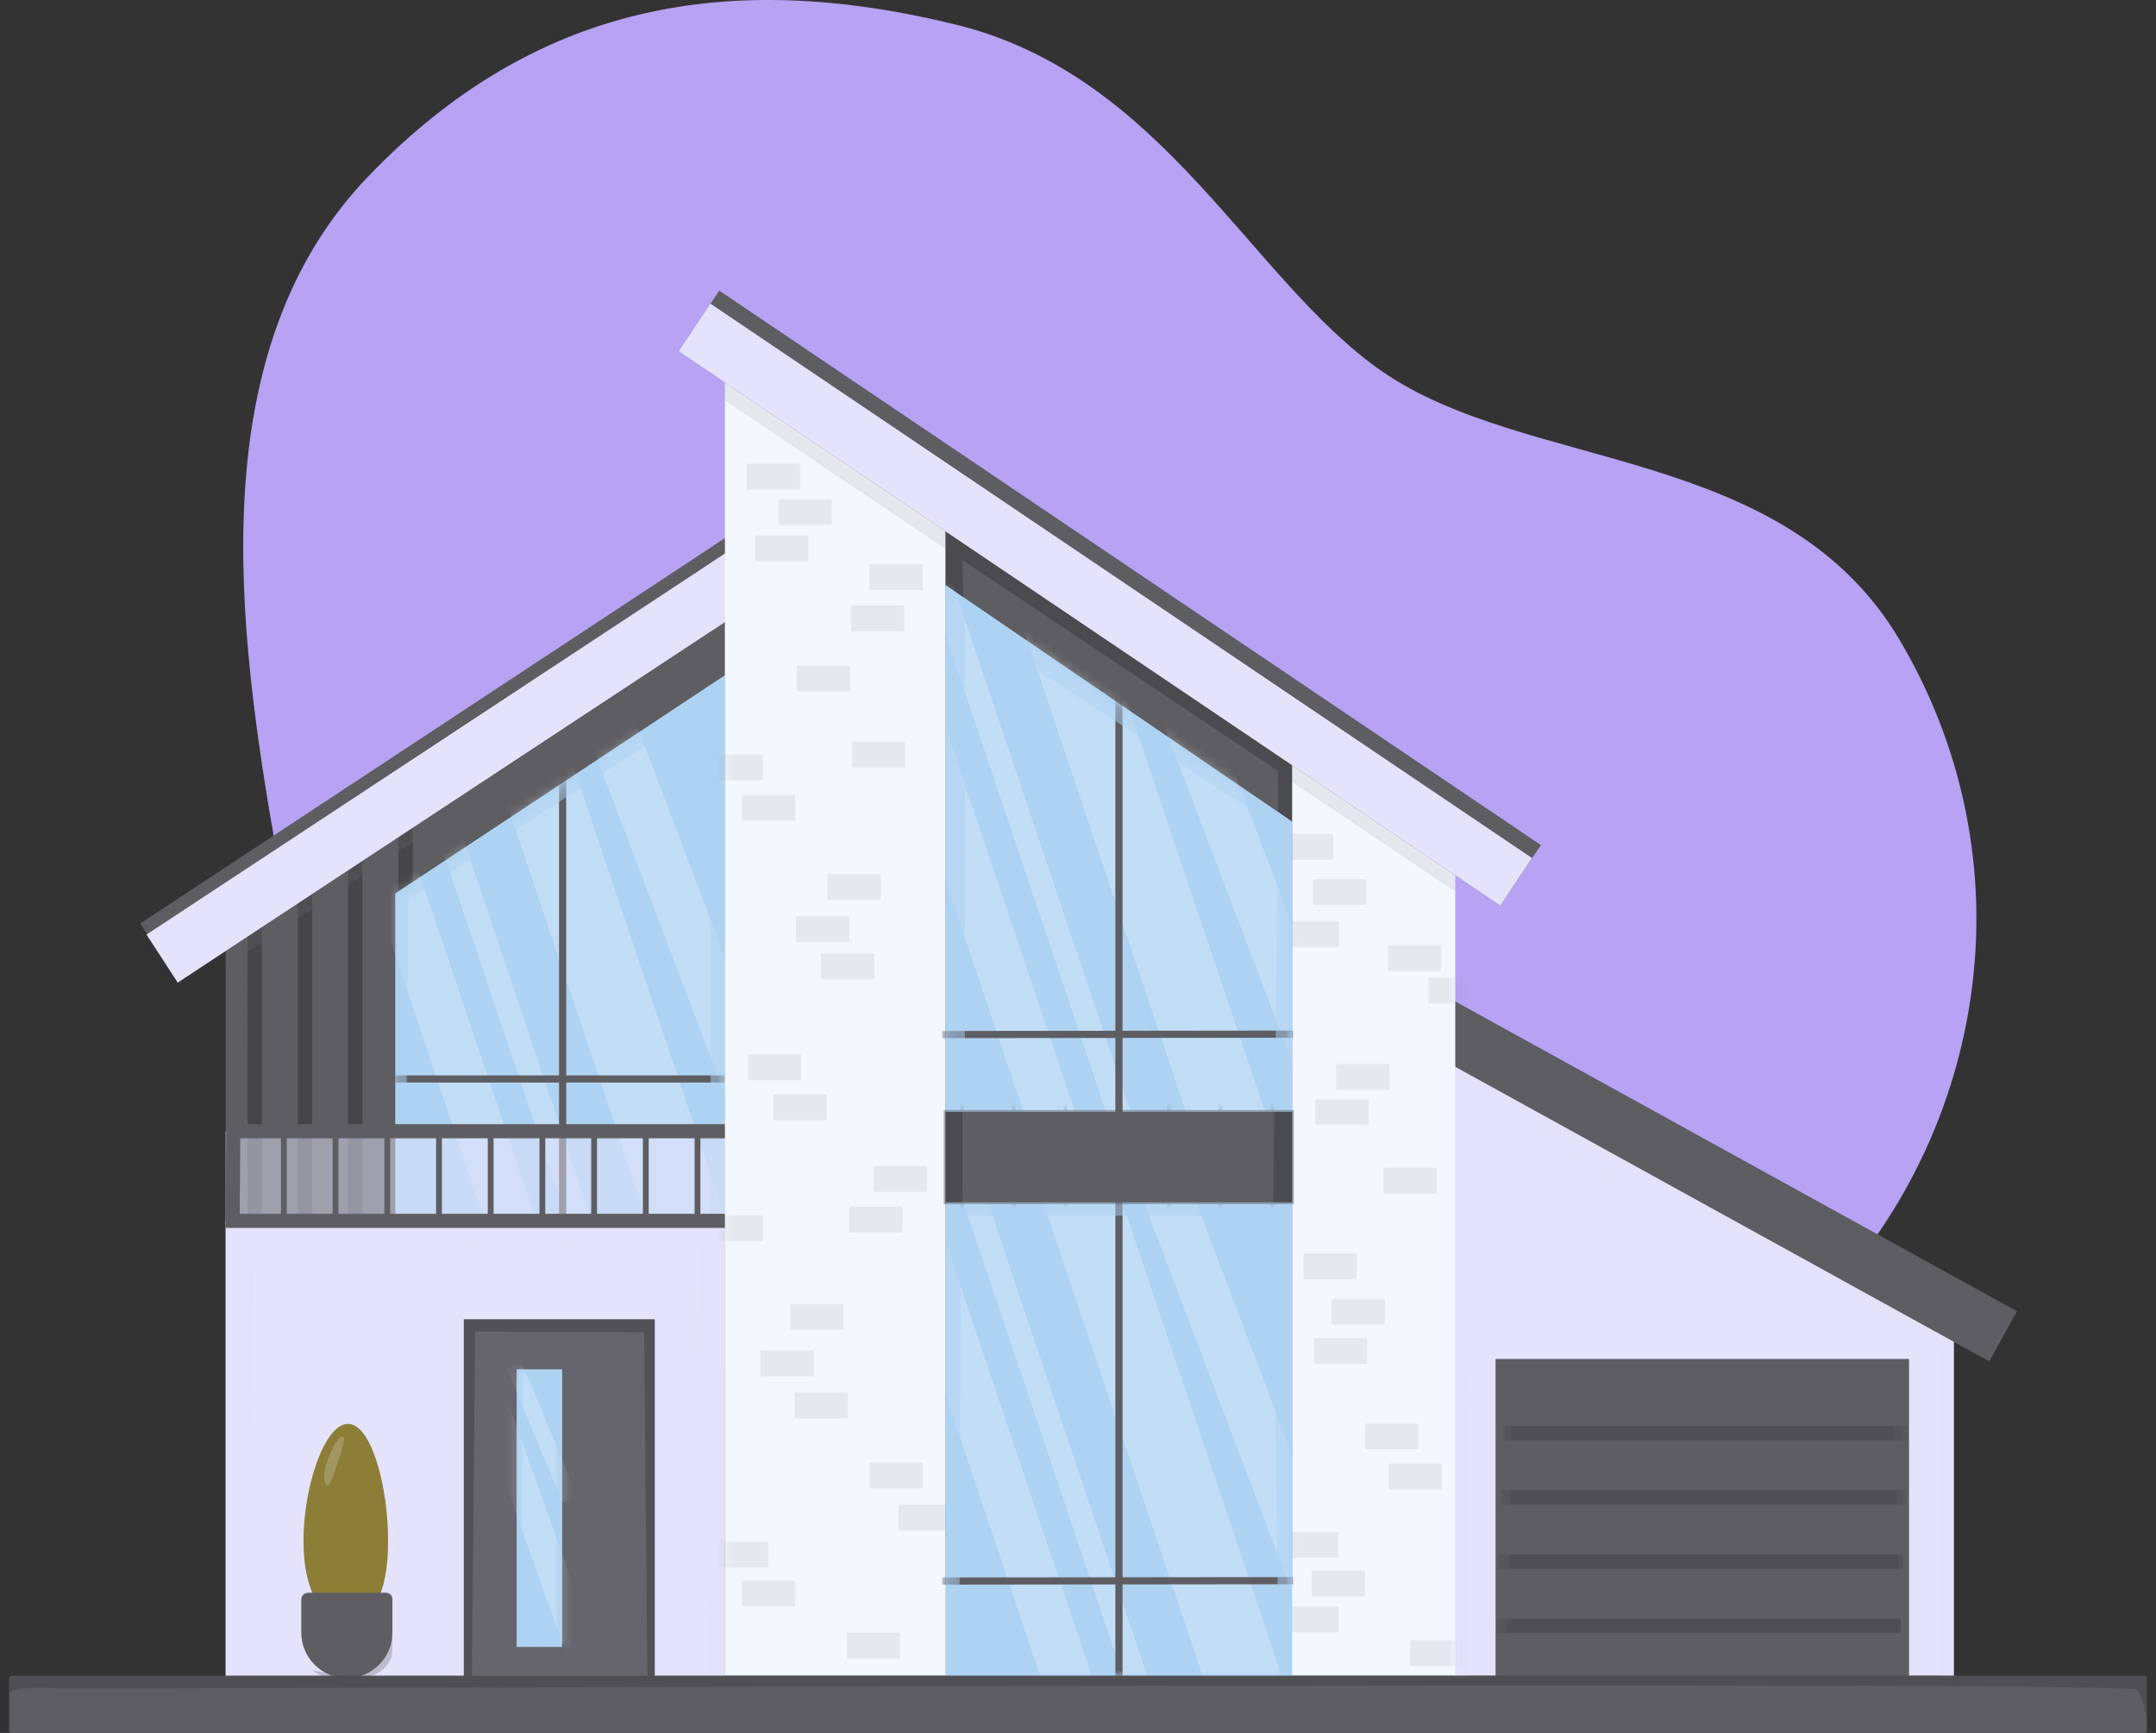 <svg width="224" height="180" viewBox="0 0 224 180" fill="none" xmlns="http://www.w3.org/2000/svg">
<rect x="0" y="0" width="224" height="180" fill="#333333" stroke="none"/>
<g id="Group 1000011047">
<path id="Vector" fill-rule="evenodd" clip-rule="evenodd" d="M186.715 137.843C167.251 155.81 139.701 132.394 114.434 132.763C95.499 133.04 76.11 148.127 59.741 139.7C41.444 130.281 32.424 109.539 28.747 88.653C24.578 64.979 20.861 36.337 38.351 18.224C55.471 0.496 75.412 -3.292 99.275 2.546C120.923 7.842 129.894 29.067 143.554 38.546C158.699 49.055 185.384 46.126 197.415 66.554C211.702 90.812 205.797 120.228 186.715 137.843Z" fill="#B7A2F3"/>
<g id="Group 1000011046">
<g id="Group">
<g id="Group_2">
<path id="Vector_2" d="M75.323 176.317H23.448V94.894L75.323 60.898V176.317Z" fill="#5D5D62"/>
<g id="Group_3">
<g id="Clip path group">
<mask id="mask0_7805_17760" style="mask-type:luminance" maskUnits="userSpaceOnUse" x="23" y="60" width="53" height="117">
<g id="SVGID_00000169536809333109850940000013167172497810570161_">
<path id="Vector_3" d="M75.325 176.314H23.45V94.891L75.325 60.895V176.314Z" fill="white"/>
</g>
</mask>
<g mask="url(#mask0_7805_17760)">
<g id="Group_4" opacity="0.5">
<path id="Vector_4" d="M26.467 78.272V130.651" stroke="#121212" stroke-opacity="0.6" stroke-width="1.498" stroke-miterlimit="10"/>
<path id="Vector_5" d="M31.686 78.272V130.651" stroke="#121212" stroke-opacity="0.6" stroke-width="1.498" stroke-miterlimit="10"/>
<path id="Vector_6" d="M36.907 78.272V130.651" stroke="#121212" stroke-opacity="0.6" stroke-width="1.498" stroke-miterlimit="10"/>
<path id="Vector_7" d="M42.127 78.272V130.651" stroke="#121212" stroke-opacity="0.6" stroke-width="1.498" stroke-miterlimit="10"/>
</g>
</g>
</g>
</g>
<g id="Group_5">
<path id="Vector_8" d="M75.324 129.236H41.077V92.806L75.324 70.142V129.236Z" fill="#AED2F2"/>
<g id="Group_6" opacity="0.3">
<g id="Clip path group_2">
<mask id="mask1_7805_17760" style="mask-type:luminance" maskUnits="userSpaceOnUse" x="41" y="70" width="35" height="60">
<g id="SVGID_00000063621431205139387610000011122268937430070679_">
<path id="Vector_9" d="M75.323 129.236H41.076V92.806L75.323 70.142V129.236Z" fill="white"/>
</g>
</mask>
<g mask="url(#mask1_7805_17760)">
<g id="Group_7">
<path id="Vector_10" d="M82.862 119.25L62.743 66.357H57.308L78.113 121.056L82.862 119.25Z" fill="#F3F7FE"/>
<path id="Vector_11" d="M73.928 146.642L81.309 144.157L55.001 66.029H46.783L73.928 146.642Z" fill="#F3F7FE"/>
<path id="Vector_12" d="M41.116 66.281L38.829 67.051L67.23 151.402L69.518 150.632L41.116 66.281Z" fill="#F3F7FE"/>
<path id="Vector_13" d="M35.493 66.716L30.678 68.337L59.08 152.688L63.895 151.067L35.493 66.716Z" fill="#F3F7FE"/>
</g>
</g>
</g>
</g>
<g id="Group_8">
<g id="Clip path group_3">
<mask id="mask2_7805_17760" style="mask-type:luminance" maskUnits="userSpaceOnUse" x="41" y="70" width="35" height="60">
<g id="SVGID_00000020381131487892353900000003938590748737570987_">
<path id="Vector_14" d="M75.323 129.236H41.076V92.806L75.323 70.142V129.236Z" fill="white"/>
</g>
</mask>
<g mask="url(#mask2_7805_17760)">
<g id="Group_9">
<path id="Vector_15" d="M58.455 78.251V129.617" stroke="#5D5D62" stroke-width="0.743" stroke-miterlimit="10"/>
<path id="Vector_16" d="M40.071 112.072H75.578" stroke="#5D5D62" stroke-width="0.743" stroke-miterlimit="10"/>
</g>
</g>
</g>
</g>
<path id="Vector_17" opacity="0.5" d="M75.325 129.237V70.143L41.077 92.807V129.237H42.1L42.42 93.412L73.814 73.098L73.84 129.237H75.325Z" fill="#AED2F2"/>
</g>
<path id="Vector_18" opacity="0.4" d="M23.448 100.404L24.959 127.463L25.45 99.073L73.84 66.97L73.813 71.071L75.695 69.843L75.323 62.768L72.499 62.749L23.448 94.894V100.404Z" fill="#5D5D62"/>
<path id="Vector_19" d="M18.465 102.06L14.577 95.917L76.33 55.232L78.707 62.383L18.465 102.06Z" fill="#5D5D62"/>
<path id="Vector_20" opacity="0.4" d="M73.787 56.908L73.808 65.61L77.035 63.484L75.994 55.454L73.787 56.908Z" fill="#5D5D62"/>
<path id="Vector_21" d="M18.465 102.06L15.221 97.076L75.464 57.399L78.707 62.382L18.465 102.06Z" fill="#E5E3FB"/>
<path id="Vector_22" opacity="0.5" d="M73.791 58.501L73.809 65.609L77.036 63.484L76.441 58.899L75.465 57.399L73.791 58.501Z" fill="#E5E3FB"/>
</g>
<g id="Group_10">
<path id="Vector_23" d="M75.322 126.797H23.448V176.318H75.322V126.797Z" fill="#E5E3FB"/>
<g id="Group_11">
<g id="Clip path group_4">
<mask id="mask3_7805_17760" style="mask-type:luminance" maskUnits="userSpaceOnUse" x="23" y="126" width="53" height="51">
<g id="SVGID_00000097490187903796886880000012988644112713419661_">
<path id="Vector_24" d="M75.324 126.797H23.45V176.318H75.324V126.797Z" fill="white"/>
</g>
</mask>
<g mask="url(#mask3_7805_17760)">
<g id="Group_12" opacity="0.5">
<path id="Vector_25" d="M72.588 115.642V185.024" stroke="#E5E3FB" stroke-width="0.232" stroke-miterlimit="10"/>
<path id="Vector_26" d="M69.291 115.642V185.024" stroke="#E5E3FB" stroke-width="0.232" stroke-miterlimit="10"/>
<path id="Vector_27" d="M65.992 115.642V185.024" stroke="#E5E3FB" stroke-width="0.232" stroke-miterlimit="10"/>
<path id="Vector_28" d="M62.693 115.642V185.024" stroke="#E5E3FB" stroke-width="0.232" stroke-miterlimit="10"/>
<path id="Vector_29" d="M59.395 115.642V185.024" stroke="#E5E3FB" stroke-width="0.232" stroke-miterlimit="10"/>
<path id="Vector_30" d="M52.798 115.642V185.024" stroke="#E5E3FB" stroke-width="0.232" stroke-miterlimit="10"/>
<path id="Vector_31" d="M49.499 115.642V185.024" stroke="#E5E3FB" stroke-width="0.232" stroke-miterlimit="10"/>
<path id="Vector_32" d="M46.202 115.642V185.024" stroke="#E5E3FB" stroke-width="0.232" stroke-miterlimit="10"/>
<path id="Vector_33" d="M42.903 115.642V185.024" stroke="#E5E3FB" stroke-width="0.232" stroke-miterlimit="10"/>
<path id="Vector_34" d="M39.604 115.642V185.024" stroke="#E5E3FB" stroke-width="0.232" stroke-miterlimit="10"/>
<path id="Vector_35" d="M36.307 115.642V185.024" stroke="#E5E3FB" stroke-width="0.232" stroke-miterlimit="10"/>
<path id="Vector_36" d="M33.008 115.642V185.024" stroke="#E5E3FB" stroke-width="0.232" stroke-miterlimit="10"/>
<path id="Vector_37" d="M29.709 115.642V185.024" stroke="#E5E3FB" stroke-width="0.232" stroke-miterlimit="10"/>
<path id="Vector_38" d="M26.41 115.642V185.024" stroke="#E5E3FB" stroke-width="0.232" stroke-miterlimit="10"/>
<path id="Vector_39" d="M56.049 115.904V185.286" stroke="#E5E3FB" stroke-width="0.232" stroke-miterlimit="10"/>
</g>
</g>
</g>
</g>
<path id="Vector_40" opacity="0.5" d="M75.322 126.797H23.448V176.318H25.63C25.638 170.014 25.736 130.291 26.972 129.982C28.315 129.646 71.797 129.311 72.468 129.646C72.994 129.909 73.308 165.909 73.565 176.318H75.322V126.797H75.322Z" fill="#E5E3FB"/>
<g id="Group_13">
<path id="Vector_41" d="M68.028 137.034H48.188V176.383H68.028V137.034Z" fill="#121212" fill-opacity="0.6"/>
<path id="Vector_42" d="M58.403 142.242H53.686V171.064H58.403V142.242Z" fill="#AED2F2"/>
<g id="Group_14" opacity="0.3">
<g id="Clip path group_5">
<mask id="mask4_7805_17760" style="mask-type:luminance" maskUnits="userSpaceOnUse" x="53" y="142" width="6" height="30">
<g id="SVGID_00000051375703816075986500000018040860385634136747_">
<path id="Vector_43" d="M58.403 142.242H53.685V171.064H58.403V142.242Z" fill="white"/>
</g>
</mask>
<g mask="url(#mask4_7805_17760)">
<g id="Group_15">
<path id="Vector_44" d="M52.351 144.432L49.434 145.473L59.364 173.283L62.281 172.242L52.351 144.432Z" fill="#F3F7FE"/>
<path id="Vector_45" d="M51.742 135.699L50.196 136.348L58.473 156.064L60.02 155.414L51.742 135.699Z" fill="#F3F7FE"/>
</g>
</g>
</g>
</g>
<path id="Vector_46" opacity="0.5" d="M53.686 142.242V171.064H58.403V142.242H53.686ZM57.89 170.593L54.174 170.666L54.247 142.757H57.89V170.593Z" fill="#AED2F2"/>
<path id="Vector_47" opacity="0.4" d="M68.028 137.034H48.188V176.383H49.011L49.364 138.312L66.925 138.385L67.278 176.383H68.028V137.034Z" fill="#121212" fill-opacity="0.6"/>
</g>
</g>
<g id="Group_16">
<path id="Vector_48" opacity="0.5" d="M75.4 117.503H23.43V127.198H75.4V117.503Z" fill="#E5E3FB"/>
<g id="Group_17">
<path id="Vector_49" d="M75.4 117.501H24.236L24.173 126.808H75.4" stroke="#5D5D62" stroke-width="1.456" stroke-miterlimit="10"/>
<g id="Group_18">
<path id="Vector_50" d="M29.492 117.445V126.847" stroke="#5D5D62" stroke-width="0.595" stroke-miterlimit="10"/>
<path id="Vector_51" d="M34.863 117.445V126.847" stroke="#5D5D62" stroke-width="0.595" stroke-miterlimit="10"/>
<path id="Vector_52" d="M40.236 117.445V126.847" stroke="#5D5D62" stroke-width="0.595" stroke-miterlimit="10"/>
<path id="Vector_53" d="M45.609 117.445V126.847" stroke="#5D5D62" stroke-width="0.595" stroke-miterlimit="10"/>
<path id="Vector_54" d="M50.98 117.445V126.847" stroke="#5D5D62" stroke-width="0.595" stroke-miterlimit="10"/>
<path id="Vector_55" d="M56.352 117.445V126.847" stroke="#5D5D62" stroke-width="0.595" stroke-miterlimit="10"/>
<path id="Vector_56" d="M61.726 117.445V126.847" stroke="#5D5D62" stroke-width="0.595" stroke-miterlimit="10"/>
<path id="Vector_57" d="M67.097 117.445V126.847" stroke="#5D5D62" stroke-width="0.595" stroke-miterlimit="10"/>
<path id="Vector_58" d="M72.47 117.445V126.847" stroke="#5D5D62" stroke-width="0.595" stroke-miterlimit="10"/>
</g>
</g>
<g id="Group_19" opacity="0.2">
<path id="Vector_59" d="M75.4 126.808H24.173L24.236 117.501H75.4" stroke="#5D5D62" stroke-width="1.456" stroke-miterlimit="10"/>
<g id="Group_20">
<path id="Vector_60" d="M29.492 117.445V126.847" stroke="#5D5D62" stroke-width="0.595" stroke-miterlimit="10"/>
<path id="Vector_61" d="M34.863 117.445V126.847" stroke="#5D5D62" stroke-width="0.595" stroke-miterlimit="10"/>
<path id="Vector_62" d="M40.236 117.445V126.847" stroke="#5D5D62" stroke-width="0.595" stroke-miterlimit="10"/>
<path id="Vector_63" d="M45.609 117.445V126.847" stroke="#5D5D62" stroke-width="0.595" stroke-miterlimit="10"/>
<path id="Vector_64" d="M50.98 117.445V126.847" stroke="#5D5D62" stroke-width="0.595" stroke-miterlimit="10"/>
<path id="Vector_65" d="M56.352 117.445V126.847" stroke="#5D5D62" stroke-width="0.595" stroke-miterlimit="10"/>
<path id="Vector_66" d="M61.726 117.445V126.847" stroke="#5D5D62" stroke-width="0.595" stroke-miterlimit="10"/>
<path id="Vector_67" d="M67.097 117.445V126.847" stroke="#5D5D62" stroke-width="0.595" stroke-miterlimit="10"/>
<path id="Vector_68" d="M72.47 117.445V126.847" stroke="#5D5D62" stroke-width="0.595" stroke-miterlimit="10"/>
</g>
</g>
</g>
</g>
<g id="house">
<g id="Group_21">
<path id="Vector_69" d="M202.994 174.069H151.118V108.259L202.994 137.135V174.069Z" fill="#E5E3FB"/>
<g id="Group_22">
<g id="Clip path group_6">
<mask id="mask5_7805_17760" style="mask-type:luminance" maskUnits="userSpaceOnUse" x="151" y="108" width="52" height="67">
<g id="SVGID_00000016769453127765206300000006464883127275041435_">
<path id="Vector_70" d="M202.986 174.068H151.11V108.258L202.986 137.134V174.068Z" fill="white"/>
</g>
</mask>
<g mask="url(#mask5_7805_17760)">
<g id="Group_23" opacity="0.5">
<path id="Vector_71" d="M200.304 108.432V177.814" stroke="#E5E3FB" stroke-width="0.232" stroke-miterlimit="10"/>
<path id="Vector_72" d="M197.005 108.432V177.814" stroke="#E5E3FB" stroke-width="0.232" stroke-miterlimit="10"/>
<path id="Vector_73" d="M193.708 108.432V177.814" stroke="#E5E3FB" stroke-width="0.232" stroke-miterlimit="10"/>
<path id="Vector_74" d="M190.409 108.432V177.814" stroke="#E5E3FB" stroke-width="0.232" stroke-miterlimit="10"/>
<path id="Vector_75" d="M187.11 108.432V177.814" stroke="#E5E3FB" stroke-width="0.232" stroke-miterlimit="10"/>
<path id="Vector_76" d="M180.514 108.432V177.814" stroke="#E5E3FB" stroke-width="0.232" stroke-miterlimit="10"/>
<path id="Vector_77" d="M177.217 108.432V177.814" stroke="#E5E3FB" stroke-width="0.232" stroke-miterlimit="10"/>
<path id="Vector_78" d="M173.917 108.432V177.814" stroke="#E5E3FB" stroke-width="0.232" stroke-miterlimit="10"/>
<path id="Vector_79" d="M170.619 108.432V177.814" stroke="#E5E3FB" stroke-width="0.232" stroke-miterlimit="10"/>
<path id="Vector_80" d="M167.32 108.432V177.814" stroke="#E5E3FB" stroke-width="0.232" stroke-miterlimit="10"/>
<path id="Vector_81" d="M164.023 108.432V177.814" stroke="#E5E3FB" stroke-width="0.232" stroke-miterlimit="10"/>
<path id="Vector_82" d="M160.724 108.432V177.814" stroke="#E5E3FB" stroke-width="0.232" stroke-miterlimit="10"/>
<path id="Vector_83" d="M157.425 108.432V177.814" stroke="#E5E3FB" stroke-width="0.232" stroke-miterlimit="10"/>
<path id="Vector_84" d="M154.128 108.432V177.814" stroke="#E5E3FB" stroke-width="0.232" stroke-miterlimit="10"/>
<path id="Vector_85" d="M183.765 108.694V178.076" stroke="#E5E3FB" stroke-width="0.232" stroke-miterlimit="10"/>
</g>
</g>
</g>
</g>
<g id="Group_24">
<path id="Vector_86" d="M198.333 141.165H155.388V174.405H198.333V141.165Z" fill="#5D5D62"/>
<g id="Group_25">
<g id="Clip path group_7">
<mask id="mask6_7805_17760" style="mask-type:luminance" maskUnits="userSpaceOnUse" x="155" y="141" width="44" height="34">
<g id="SVGID_00000057833491249345695380000016778182506898162830_">
<path id="Vector_87" d="M198.33 141.164H155.385V174.405H198.33V141.164Z" fill="white"/>
</g>
</mask>
<g mask="url(#mask6_7805_17760)">
<g id="Group_26" opacity="0.3">
<path id="Vector_88" d="M156.197 148.864H198.223" stroke="#121212" stroke-opacity="0.6" stroke-width="1.498" stroke-miterlimit="10"/>
<path id="Vector_89" d="M155.948 155.537H197.974" stroke="#121212" stroke-opacity="0.6" stroke-width="1.498" stroke-miterlimit="10"/>
<path id="Vector_90" d="M155.697 162.212H197.723" stroke="#121212" stroke-opacity="0.6" stroke-width="1.498" stroke-miterlimit="10"/>
<path id="Vector_91" d="M155.447 168.885H197.473" stroke="#121212" stroke-opacity="0.6" stroke-width="1.498" stroke-miterlimit="10"/>
</g>
</g>
</g>
</g>
<path id="Vector_92" opacity="0.4" d="M198.333 141.165H155.388V174.405H156.549L157.119 143.122L196.563 143.026L197.701 174.405H198.333V141.165Z" fill="#5D5D62"/>
</g>
<path id="Vector_93" opacity="0.5" d="M202.994 174.069V137.135L151.118 108.259V174.069H152.542C152.503 169.243 152.735 113.982 153.217 114.303C153.72 114.639 201.399 140.492 201.399 140.492V174.069L202.994 174.069Z" fill="#E5E3FB"/>
<g id="Group_27">
<path id="Vector_94" d="M150.037 103.379L147.166 108.586L206.682 141.406L209.553 136.199L150.037 103.379Z" fill="#5D5D62"/>
</g>
</g>
<g id="Group_28">
<g id="Group_29">
<path id="Vector_95" d="M151.198 174.069H75.316V36.742L151.198 87.358V174.069Z" fill="#F3F7FE"/>
<g id="Group_30" opacity="0.1">
<g id="Clip path group_8">
<mask id="mask7_7805_17760" style="mask-type:luminance" maskUnits="userSpaceOnUse" x="75" y="36" width="77" height="139">
<g id="SVGID_00000155846434235533561510000005131556837608755131_">
<path id="Vector_96" d="M151.196 174.069H75.314V36.742L151.196 87.358V174.069Z" fill="white"/>
</g>
</mask>
<g mask="url(#mask7_7805_17760)">
<g id="Group_31">
<path id="Vector_97" d="M82.973 50.843H77.73C77.648 50.843 77.581 50.776 77.581 50.694V48.305C77.581 48.223 77.648 48.157 77.73 48.157H82.973C83.055 48.157 83.121 48.223 83.121 48.305V50.694C83.121 50.776 83.055 50.843 82.973 50.843Z" fill="#5D5D62"/>
<path id="Vector_98" d="M86.276 54.539H81.033C80.951 54.539 80.884 54.473 80.884 54.391V52.002C80.884 51.92 80.951 51.853 81.033 51.853H86.276C86.358 51.853 86.424 51.92 86.424 52.002V54.391C86.424 54.473 86.358 54.539 86.276 54.539Z" fill="#5D5D62"/>
<path id="Vector_99" d="M83.829 58.297H78.587C78.505 58.297 78.438 58.23 78.438 58.148V55.76C78.438 55.678 78.505 55.611 78.587 55.611H83.829C83.912 55.611 83.978 55.678 83.978 55.76V58.148C83.978 58.23 83.912 58.297 83.829 58.297Z" fill="#5D5D62"/>
<path id="Vector_100" d="M95.727 61.295H90.485C90.403 61.295 90.336 61.228 90.336 61.146V58.758C90.336 58.675 90.403 58.609 90.485 58.609H95.727C95.809 58.609 95.876 58.675 95.876 58.758V61.146C95.876 61.229 95.809 61.295 95.727 61.295Z" fill="#5D5D62"/>
<path id="Vector_101" d="M93.799 65.575H88.556C88.474 65.575 88.408 65.509 88.408 65.427V63.038C88.408 62.956 88.474 62.889 88.556 62.889H93.799C93.881 62.889 93.948 62.956 93.948 63.038V65.427C93.948 65.509 93.881 65.575 93.799 65.575Z" fill="#5D5D62"/>
<path id="Vector_102" d="M82.47 85.259H77.227C77.145 85.259 77.079 85.192 77.079 85.11V82.721C77.079 82.639 77.145 82.573 77.227 82.573H82.47C82.552 82.573 82.619 82.639 82.619 82.721V85.11C82.619 85.192 82.552 85.259 82.47 85.259Z" fill="#5D5D62"/>
<path id="Vector_103" d="M93.884 79.719H88.641C88.559 79.719 88.493 79.652 88.493 79.57V77.181C88.493 77.099 88.559 77.032 88.641 77.032H93.884C93.966 77.032 94.033 77.099 94.033 77.181V79.57C94.033 79.652 93.966 79.719 93.884 79.719Z" fill="#5D5D62"/>
<path id="Vector_104" d="M91.368 93.484H86.125C86.043 93.484 85.976 93.418 85.976 93.336V90.947C85.976 90.865 86.043 90.798 86.125 90.798H91.368C91.45 90.798 91.516 90.865 91.516 90.947V93.336C91.516 93.418 91.45 93.484 91.368 93.484Z" fill="#5D5D62"/>
<path id="Vector_105" d="M88.095 97.856H82.852C82.77 97.856 82.704 97.789 82.704 97.707V95.318C82.704 95.236 82.77 95.169 82.852 95.169H88.095C88.177 95.169 88.244 95.236 88.244 95.318V97.707C88.244 97.789 88.177 97.856 88.095 97.856Z" fill="#5D5D62"/>
<path id="Vector_106" d="M90.695 101.711H85.452C85.37 101.711 85.304 101.644 85.304 101.562V99.174C85.304 99.091 85.37 99.025 85.452 99.025H90.695C90.777 99.025 90.844 99.091 90.844 99.174V101.562C90.844 101.644 90.777 101.711 90.695 101.711Z" fill="#5D5D62"/>
<path id="Vector_107" d="M83.09 112.195H77.847C77.765 112.195 77.698 112.128 77.698 112.046V109.657C77.698 109.575 77.765 109.509 77.847 109.509H83.09C83.172 109.509 83.238 109.575 83.238 109.657V112.046C83.238 112.128 83.172 112.195 83.09 112.195Z" fill="#5D5D62"/>
<path id="Vector_108" d="M85.741 116.353H80.498C80.416 116.353 80.35 116.286 80.35 116.204V113.815C80.35 113.733 80.416 113.667 80.498 113.667H85.741C85.823 113.667 85.89 113.733 85.89 113.815V116.204C85.89 116.286 85.823 116.353 85.741 116.353Z" fill="#5D5D62"/>
<path id="Vector_109" d="M87.506 138.141H82.263C82.181 138.141 82.115 138.075 82.115 137.993V135.604C82.115 135.522 82.181 135.455 82.263 135.455H87.506C87.588 135.455 87.655 135.522 87.655 135.604V137.993C87.655 138.075 87.588 138.141 87.506 138.141Z" fill="#5D5D62"/>
<path id="Vector_110" d="M95.733 154.593H90.49C90.408 154.593 90.342 154.526 90.342 154.444V152.055C90.342 151.973 90.408 151.907 90.49 151.907H95.733C95.815 151.907 95.882 151.973 95.882 152.055V154.444C95.882 154.526 95.815 154.593 95.733 154.593Z" fill="#5D5D62"/>
<path id="Vector_111" d="M98.729 158.995H93.486C93.404 158.995 93.337 158.928 93.337 158.846V156.457C93.337 156.375 93.404 156.309 93.486 156.309H98.729C98.811 156.309 98.878 156.375 98.878 156.457V158.846C98.878 158.928 98.811 158.995 98.729 158.995Z" fill="#5D5D62"/>
<path id="Vector_112" d="M79.668 162.824H74.425C74.343 162.824 74.276 162.757 74.276 162.675V160.286C74.276 160.204 74.343 160.138 74.425 160.138H79.668C79.75 160.138 79.817 160.204 79.817 160.286V162.675C79.817 162.757 79.75 162.824 79.668 162.824Z" fill="#5D5D62"/>
<path id="Vector_113" d="M82.476 166.853H77.233C77.151 166.853 77.085 166.786 77.085 166.704V164.315C77.085 164.233 77.151 164.167 77.233 164.167H82.476C82.558 164.167 82.625 164.233 82.625 164.315V166.704C82.625 166.786 82.558 166.853 82.476 166.853Z" fill="#5D5D62"/>
<path id="Vector_114" d="M93.367 172.283H88.124C88.042 172.283 87.976 172.216 87.976 172.134V169.746C87.976 169.664 88.042 169.597 88.124 169.597H93.367C93.449 169.597 93.516 169.664 93.516 169.746V172.134C93.516 172.217 93.449 172.283 93.367 172.283Z" fill="#5D5D62"/>
<path id="Vector_115" d="M79.111 128.908H73.868C73.786 128.908 73.72 128.842 73.72 128.76V126.371C73.72 126.289 73.786 126.222 73.868 126.222H79.111C79.193 126.222 79.26 126.289 79.26 126.371V128.76C79.26 128.842 79.193 128.908 79.111 128.908Z" fill="#5D5D62"/>
<path id="Vector_116" d="M84.414 142.975H79.171C79.089 142.975 79.022 142.909 79.022 142.827V140.438C79.022 140.356 79.089 140.289 79.171 140.289H84.414C84.496 140.289 84.563 140.356 84.563 140.438V142.827C84.563 142.909 84.496 142.975 84.414 142.975Z" fill="#5D5D62"/>
<path id="Vector_117" d="M87.94 147.341H82.697C82.615 147.341 82.548 147.275 82.548 147.193V144.804C82.548 144.722 82.615 144.655 82.697 144.655H87.94C88.022 144.655 88.088 144.722 88.088 144.804V147.193C88.088 147.275 88.022 147.341 87.94 147.341Z" fill="#5D5D62"/>
<path id="Vector_118" d="M96.151 123.803H90.908C90.826 123.803 90.759 123.737 90.759 123.654V121.266C90.759 121.184 90.826 121.117 90.908 121.117H96.151C96.233 121.117 96.299 121.184 96.299 121.266V123.654C96.299 123.737 96.233 123.803 96.151 123.803Z" fill="#5D5D62"/>
<path id="Vector_119" d="M93.628 128.026H88.385C88.303 128.026 88.236 127.959 88.236 127.877V125.488C88.236 125.406 88.303 125.34 88.385 125.34H93.628C93.71 125.34 93.776 125.406 93.776 125.488V127.877C93.776 127.959 93.71 128.026 93.628 128.026Z" fill="#5D5D62"/>
<path id="Vector_120" d="M79.111 81.062H73.868C73.786 81.062 73.72 80.995 73.72 80.913V78.524C73.72 78.442 73.786 78.376 73.868 78.376H79.111C79.193 78.376 79.26 78.442 79.26 78.524V80.913C79.26 80.996 79.193 81.062 79.111 81.062Z" fill="#5D5D62"/>
<path id="Vector_121" d="M88.177 71.828H82.934C82.852 71.828 82.786 71.761 82.786 71.679V69.29C82.786 69.208 82.852 69.142 82.934 69.142H88.177C88.259 69.142 88.326 69.208 88.326 69.29V71.679C88.326 71.761 88.259 71.828 88.177 71.828Z" fill="#5D5D62"/>
</g>
</g>
</g>
<g id="Clip path group_9">
<mask id="mask8_7805_17760" style="mask-type:luminance" maskUnits="userSpaceOnUse" x="75" y="36" width="77" height="139">
<g id="SVGID_00000155846434235533561510000005131556837608755131__2">
<path id="Vector_122" d="M151.196 174.069H75.314V36.742L151.196 87.358V174.069Z" fill="white"/>
</g>
</mask>
<g mask="url(#mask8_7805_17760)">
<g id="Group_32">
<path id="Vector_123" d="M138.921 169.553H133.678C133.596 169.553 133.53 169.486 133.53 169.404V167.015C133.53 166.933 133.596 166.867 133.678 166.867H138.921C139.003 166.867 139.07 166.933 139.07 167.015V169.404C139.07 169.486 139.003 169.553 138.921 169.553Z" fill="#5D5D62"/>
<path id="Vector_124" d="M141.675 165.82H136.432C136.35 165.82 136.284 165.754 136.284 165.672V163.283C136.284 163.201 136.35 163.134 136.432 163.134H141.675C141.757 163.134 141.824 163.201 141.824 163.283V165.672C141.824 165.754 141.757 165.82 141.675 165.82Z" fill="#5D5D62"/>
<path id="Vector_125" d="M151.859 173.076H146.616C146.534 173.076 146.467 173.009 146.467 172.927V170.538C146.467 170.456 146.534 170.39 146.616 170.39H151.859C151.941 170.39 152.007 170.456 152.007 170.538V172.927C152.007 173.009 151.941 173.076 151.859 173.076Z" fill="#5D5D62"/>
<path id="Vector_126" d="M138.876 161.813H133.633C133.551 161.813 133.484 161.746 133.484 161.664V159.275C133.484 159.193 133.551 159.126 133.633 159.126H138.876C138.958 159.126 139.025 159.193 139.025 159.275V161.664C139.025 161.746 138.958 161.813 138.876 161.813Z" fill="#5D5D62"/>
<path id="Vector_127" d="M149.654 154.703H144.411C144.329 154.703 144.263 154.636 144.263 154.554V152.165C144.263 152.083 144.329 152.017 144.411 152.017H149.654C149.736 152.017 149.803 152.083 149.803 152.165V154.554C149.803 154.636 149.736 154.703 149.654 154.703Z" fill="#5D5D62"/>
<path id="Vector_128" d="M147.224 150.534H141.981C141.899 150.534 141.833 150.468 141.833 150.386V147.997C141.833 147.915 141.899 147.848 141.981 147.848H147.224C147.306 147.848 147.373 147.915 147.373 147.997V150.386C147.373 150.468 147.306 150.534 147.224 150.534Z" fill="#5D5D62"/>
<path id="Vector_129" d="M141.898 141.667H136.655C136.573 141.667 136.506 141.6 136.506 141.518V139.13C136.506 139.048 136.573 138.981 136.655 138.981H141.898C141.98 138.981 142.047 139.048 142.047 139.13V141.518C142.047 141.601 141.98 141.667 141.898 141.667Z" fill="#5D5D62"/>
<path id="Vector_130" d="M143.732 137.605H138.489C138.407 137.605 138.34 137.538 138.34 137.456V135.068C138.34 134.986 138.407 134.919 138.489 134.919H143.732C143.814 134.919 143.88 134.986 143.88 135.068V137.456C143.88 137.538 143.814 137.605 143.732 137.605Z" fill="#5D5D62"/>
<path id="Vector_131" d="M140.824 132.873H135.581C135.499 132.873 135.433 132.806 135.433 132.724V130.335C135.433 130.253 135.499 130.187 135.581 130.187H140.824C140.906 130.187 140.973 130.253 140.973 130.335V132.724C140.973 132.806 140.906 132.873 140.824 132.873Z" fill="#5D5D62"/>
<path id="Vector_132" d="M149.133 123.982H143.89C143.808 123.982 143.741 123.915 143.741 123.833V121.445C143.741 121.362 143.808 121.296 143.89 121.296H149.133C149.215 121.296 149.281 121.362 149.281 121.445V123.833C149.281 123.915 149.215 123.982 149.133 123.982Z" fill="#5D5D62"/>
<path id="Vector_133" d="M142.049 116.852H136.806C136.724 116.852 136.657 116.785 136.657 116.703V114.314C136.657 114.232 136.724 114.166 136.806 114.166H142.049C142.131 114.166 142.197 114.232 142.197 114.314V116.703C142.197 116.786 142.131 116.852 142.049 116.852Z" fill="#5D5D62"/>
<path id="Vector_134" d="M144.211 113.213H138.968C138.886 113.213 138.819 113.146 138.819 113.064V110.675C138.819 110.593 138.886 110.526 138.968 110.526H144.211C144.293 110.526 144.359 110.593 144.359 110.675V113.064C144.359 113.146 144.293 113.213 144.211 113.213Z" fill="#5D5D62"/>
<path id="Vector_135" d="M153.817 104.229H148.574C148.492 104.229 148.426 104.163 148.426 104.081V101.692C148.426 101.61 148.492 101.543 148.574 101.543H153.817C153.899 101.543 153.966 101.61 153.966 101.692V104.081C153.966 104.163 153.899 104.229 153.817 104.229Z" fill="#5D5D62"/>
<path id="Vector_136" d="M149.59 100.868H144.347C144.265 100.868 144.198 100.801 144.198 100.719V98.331C144.198 98.249 144.265 98.182 144.347 98.182H149.59C149.672 98.182 149.738 98.249 149.738 98.331V100.719C149.738 100.802 149.672 100.868 149.59 100.868Z" fill="#5D5D62"/>
<path id="Vector_137" d="M138.954 98.368H133.711C133.629 98.368 133.562 98.302 133.562 98.22V95.831C133.562 95.749 133.629 95.682 133.711 95.682H138.954C139.036 95.682 139.102 95.749 139.102 95.831V98.22C139.102 98.302 139.036 98.368 138.954 98.368Z" fill="#5D5D62"/>
<path id="Vector_138" d="M141.811 94.003H136.569C136.487 94.003 136.42 93.936 136.42 93.854V91.466C136.42 91.383 136.487 91.317 136.569 91.317H141.811C141.893 91.317 141.96 91.383 141.96 91.466V93.854C141.96 93.936 141.894 94.003 141.811 94.003Z" fill="#5D5D62"/>
<path id="Vector_139" d="M138.376 89.303H133.134C133.051 89.303 132.985 89.236 132.985 89.154V86.766C132.985 86.683 133.051 86.617 133.134 86.617H138.376C138.458 86.617 138.525 86.683 138.525 86.766V89.154C138.525 89.236 138.458 89.303 138.376 89.303Z" fill="#5D5D62"/>
</g>
</g>
</g>
</g>
<path id="Vector_140" opacity="0.1" d="M75.316 41.611L151.198 92.611V87.358L75.316 36.742V41.611Z" fill="#5D5D62"/>
</g>
<g id="Group_33">
<path id="Vector_141" d="M98.233 51.367L134.244 75.942V164.687H98.233V51.367Z" fill="#5D5D62"/>
<path id="Vector_142" d="M98.233 60.768L134.244 85.344V174.088H98.233V60.768Z" fill="#AED2F2"/>
<g id="Group_34" opacity="0.3">
<g id="Clip path group_10">
<mask id="mask9_7805_17760" style="mask-type:luminance" maskUnits="userSpaceOnUse" x="98" y="60" width="37" height="115">
<g id="SVGID_00000078738117895607394520000017449811341495531168_">
<path id="Vector_143" d="M98.23 60.766L134.241 85.341V174.086H98.23V60.766Z" fill="white"/>
</g>
</mask>
<g mask="url(#mask9_7805_17760)">
<g id="Group_35">
<path id="Vector_144" d="M139.302 109.334L119.183 56.441H113.747L134.553 111.141L139.302 109.334Z" fill="#F3F7FE"/>
<path id="Vector_145" d="M111.442 56.114H103.224L125.873 123.376L134.185 123.655L111.442 56.114Z" fill="#F3F7FE"/>
<path id="Vector_146" d="M95.274 57.135L117.485 123.094L120.06 123.181L97.561 56.364L95.274 57.135Z" fill="#F3F7FE"/>
<path id="Vector_147" d="M87.123 58.421L108.803 122.803L114.225 122.985L91.938 56.8L87.123 58.421Z" fill="#F3F7FE"/>
</g>
</g>
</g>
<g id="Clip path group_11">
<mask id="mask10_7805_17760" style="mask-type:luminance" maskUnits="userSpaceOnUse" x="98" y="60" width="37" height="115">
<g id="SVGID_00000078738117895607394520000017449811341495531168__2">
<path id="Vector_148" d="M98.23 60.766L134.241 85.341V174.086H98.23V60.766Z" fill="white"/>
</g>
</mask>
<g mask="url(#mask10_7805_17760)">
<g id="Group_36">
<path id="Vector_149" d="M144.086 176.975L123.967 124.082H118.531L139.337 178.781L144.086 176.975Z" fill="#F3F7FE"/>
<path id="Vector_150" d="M116.226 123.754H108.008L130.657 191.016L138.969 191.295L116.226 123.754Z" fill="#F3F7FE"/>
<path id="Vector_151" d="M100.058 124.775L122.269 190.734L124.845 190.821L102.345 124.005L100.058 124.775Z" fill="#F3F7FE"/>
<path id="Vector_152" d="M91.908 126.061L113.587 190.443L119.009 190.625L96.723 124.44L91.908 126.061Z" fill="#F3F7FE"/>
</g>
</g>
</g>
</g>
<g id="Group_37">
<g id="Clip path group_12">
<mask id="mask11_7805_17760" style="mask-type:luminance" maskUnits="userSpaceOnUse" x="98" y="60" width="37" height="115">
<g id="SVGID_00000170998056856639189040000006124390676474112431_">
<path id="Vector_153" d="M98.23 60.766L134.241 85.341V174.086H98.23V60.766Z" fill="white"/>
</g>
</mask>
<g mask="url(#mask11_7805_17760)">
<g id="Group_38">
<path id="Vector_154" d="M116.256 124.159V175.487" stroke="#5D5D62" stroke-width="0.743" stroke-miterlimit="10"/>
<path id="Vector_155" d="M97.873 164.224L134.367 164.182" stroke="#5D5D62" stroke-width="0.743" stroke-miterlimit="10"/>
</g>
</g>
</g>
<g id="Clip path group_13">
<mask id="mask12_7805_17760" style="mask-type:luminance" maskUnits="userSpaceOnUse" x="98" y="60" width="37" height="115">
<g id="SVGID_00000170998056856639189040000006124390676474112431__2">
<path id="Vector_156" d="M98.23 60.766L134.241 85.341V174.086H98.23V60.766Z" fill="white"/>
</g>
</mask>
<g mask="url(#mask12_7805_17760)">
<g id="Group_39">
<path id="Vector_157" d="M116.256 72.152V122.142" stroke="#5D5D62" stroke-width="0.743" stroke-miterlimit="10"/>
<path id="Vector_158" d="M97.873 107.459L134.367 107.417" stroke="#5D5D62" stroke-width="0.743" stroke-miterlimit="10"/>
</g>
</g>
</g>
</g>
<path id="Vector_159" opacity="0.5" d="M134.244 120.526V85.344L98.233 60.769V119.304L100.248 119.592V64.695L132.791 85.932L132.397 120.348L134.244 120.526Z" fill="#AED2F2"/>
<path id="Vector_160" opacity="0.5" d="M134.244 124.879H98.233V174.088H99.664L99.828 126.264H132.229L132.872 174.088H134.244V124.879Z" fill="#AED2F2"/>
<g id="Group_40">
<path id="Vector_161" d="M134.245 115.496H98.234V124.88H134.245V115.496Z" fill="#5D5D62"/>
<g id="Group_41" opacity="0.5">
<g id="Clip path group_14">
<mask id="mask13_7805_17760" style="mask-type:luminance" maskUnits="userSpaceOnUse" x="98" y="115" width="37" height="10">
<g id="SVGID_00000133517198236487342650000012364179228729780899_">
<path id="Vector_162" d="M134.245 115.494H98.235V124.878H134.245V115.494Z" fill="white"/>
</g>
</mask>
<g mask="url(#mask13_7805_17760)">
<g id="Group_42">
<path id="Vector_163" d="M99.956 113.53V127.944" stroke="#5D5D62" stroke-width="0.373" stroke-miterlimit="10"/>
<path id="Vector_164" d="M105.328 113.53V127.944" stroke="#5D5D62" stroke-width="0.373" stroke-miterlimit="10"/>
<path id="Vector_165" d="M110.699 113.53V127.944" stroke="#5D5D62" stroke-width="0.373" stroke-miterlimit="10"/>
<path id="Vector_166" d="M116.072 113.53V127.944" stroke="#5D5D62" stroke-width="0.373" stroke-miterlimit="10"/>
<path id="Vector_167" d="M121.444 113.53V127.944" stroke="#5D5D62" stroke-width="0.373" stroke-miterlimit="10"/>
<path id="Vector_168" d="M126.815 113.53V127.944" stroke="#5D5D62" stroke-width="0.373" stroke-miterlimit="10"/>
<path id="Vector_169" d="M132.188 113.53V127.944" stroke="#5D5D62" stroke-width="0.373" stroke-miterlimit="10"/>
</g>
</g>
</g>
<path id="Vector_170" d="M134.245 115.494H98.235V124.878H134.245V115.494Z" stroke="#5D5D62" stroke-width="0.373" stroke-miterlimit="10"/>
</g>
<path id="Vector_171" opacity="0.4" d="M99.997 115.496H98.234V124.88H99.997V115.496Z" fill="#121212" fill-opacity="0.6"/>
<path id="Vector_172" opacity="0.4" d="M132.277 124.88H134.245V115.496H132.389L132.277 124.88Z" fill="#121212" fill-opacity="0.6"/>
</g>
<path id="Vector_173" opacity="0.4" d="M98.233 60.768L100.097 62.05L99.965 58.156L132.774 80.081L132.791 84.294L134.244 85.344V75.942L98.234 51.367L98.233 60.768Z" fill="#121212" fill-opacity="0.6"/>
</g>
<path id="Vector_174" d="M155.871 94.071L70.503 36.482L74.729 30.189L160.096 87.778L155.871 94.071Z" fill="#5D5D62"/>
<path id="Vector_175" d="M155.871 94.072L70.503 36.483L73.805 31.538L159.173 89.127L155.871 94.072Z" fill="#E5E3FB"/>
</g>
<g id="Group_43">
<g id="Group_44">
<path id="Vector_176" d="M40.321 160.061C40.321 165.726 38.579 168.417 36.152 168.417C33.724 168.417 31.531 165.726 31.531 160.061C31.531 154.396 33.724 147.902 36.152 147.902C38.579 147.902 40.321 154.396 40.321 160.061Z" fill="#8C7E37"/>
<path id="Vector_177" opacity="0.3" d="M36.301 147.911C39.303 150.313 39.574 161.945 37.843 163.519C36.866 164.407 34.399 164.807 32.275 164.987C32.691 166.123 33.256 166.971 33.909 167.54L35.749 168.392C35.882 168.409 36.017 168.418 36.152 168.418C38.58 168.418 40.322 165.727 40.322 160.062C40.322 154.513 38.65 148.169 36.301 147.911Z" fill="#8C7E37"/>
<path id="Vector_178" opacity="0.2" d="M34.016 151.731C33.498 153.161 33.642 154.263 34.012 154.299C34.381 154.335 34.704 153.006 35.195 151.571C35.589 150.419 35.952 149.258 35.583 149.222C35.213 149.186 34.575 150.188 34.016 151.731Z" fill="#F3F7FE"/>
</g>
<g id="Group_45">
<path id="Vector_179" d="M36.036 174.306C33.422 174.306 31.303 172.187 31.303 169.573V166.143C31.303 165.756 31.616 165.443 32.003 165.443H40.069C40.455 165.443 40.769 165.756 40.769 166.143V169.573C40.769 172.187 38.65 174.306 36.036 174.306Z" fill="#5D5D62"/>
<path id="Vector_180" opacity="0.3" d="M40.77 171.404V165.872C40.77 165.635 40.531 165.443 40.235 165.443H31.839C32.938 165.85 39.784 165.917 39.953 166.121C40.122 166.324 39.962 171.336 38.685 172.497C37.654 173.435 36.231 174.194 32.413 173.494C33.063 173.996 33.946 174.306 34.92 174.306H37.154C39.151 174.306 40.77 173.007 40.77 171.404Z" fill="#5D5D62"/>
</g>
</g>
<g id="Group_46">
<path id="Vector_181" d="M222.787 180H1.212C1.065 180 0.946 179.867 0.946 179.703V174.351C0.946 174.187 1.065 174.054 1.212 174.054H222.787C222.934 174.054 223.053 174.187 223.053 174.351V179.703C223.053 179.867 222.934 180 222.787 180Z" fill="#5D5D62"/>
<path id="Vector_182" opacity="0.3" d="M222.787 174.054H1.212C1.065 174.054 0.946 174.187 0.946 174.351V175.798C1.675 175.394 3.106 175.217 5.455 175.348C8.46 175.516 221.1 174.509 222.001 175.516C222.353 175.909 222.727 177.068 223.053 178.335V174.352C223.053 174.187 222.934 174.054 222.787 174.054Z" fill="#121212" fill-opacity="0.6"/>
</g>
</g>
</g>
</g>
</svg>
